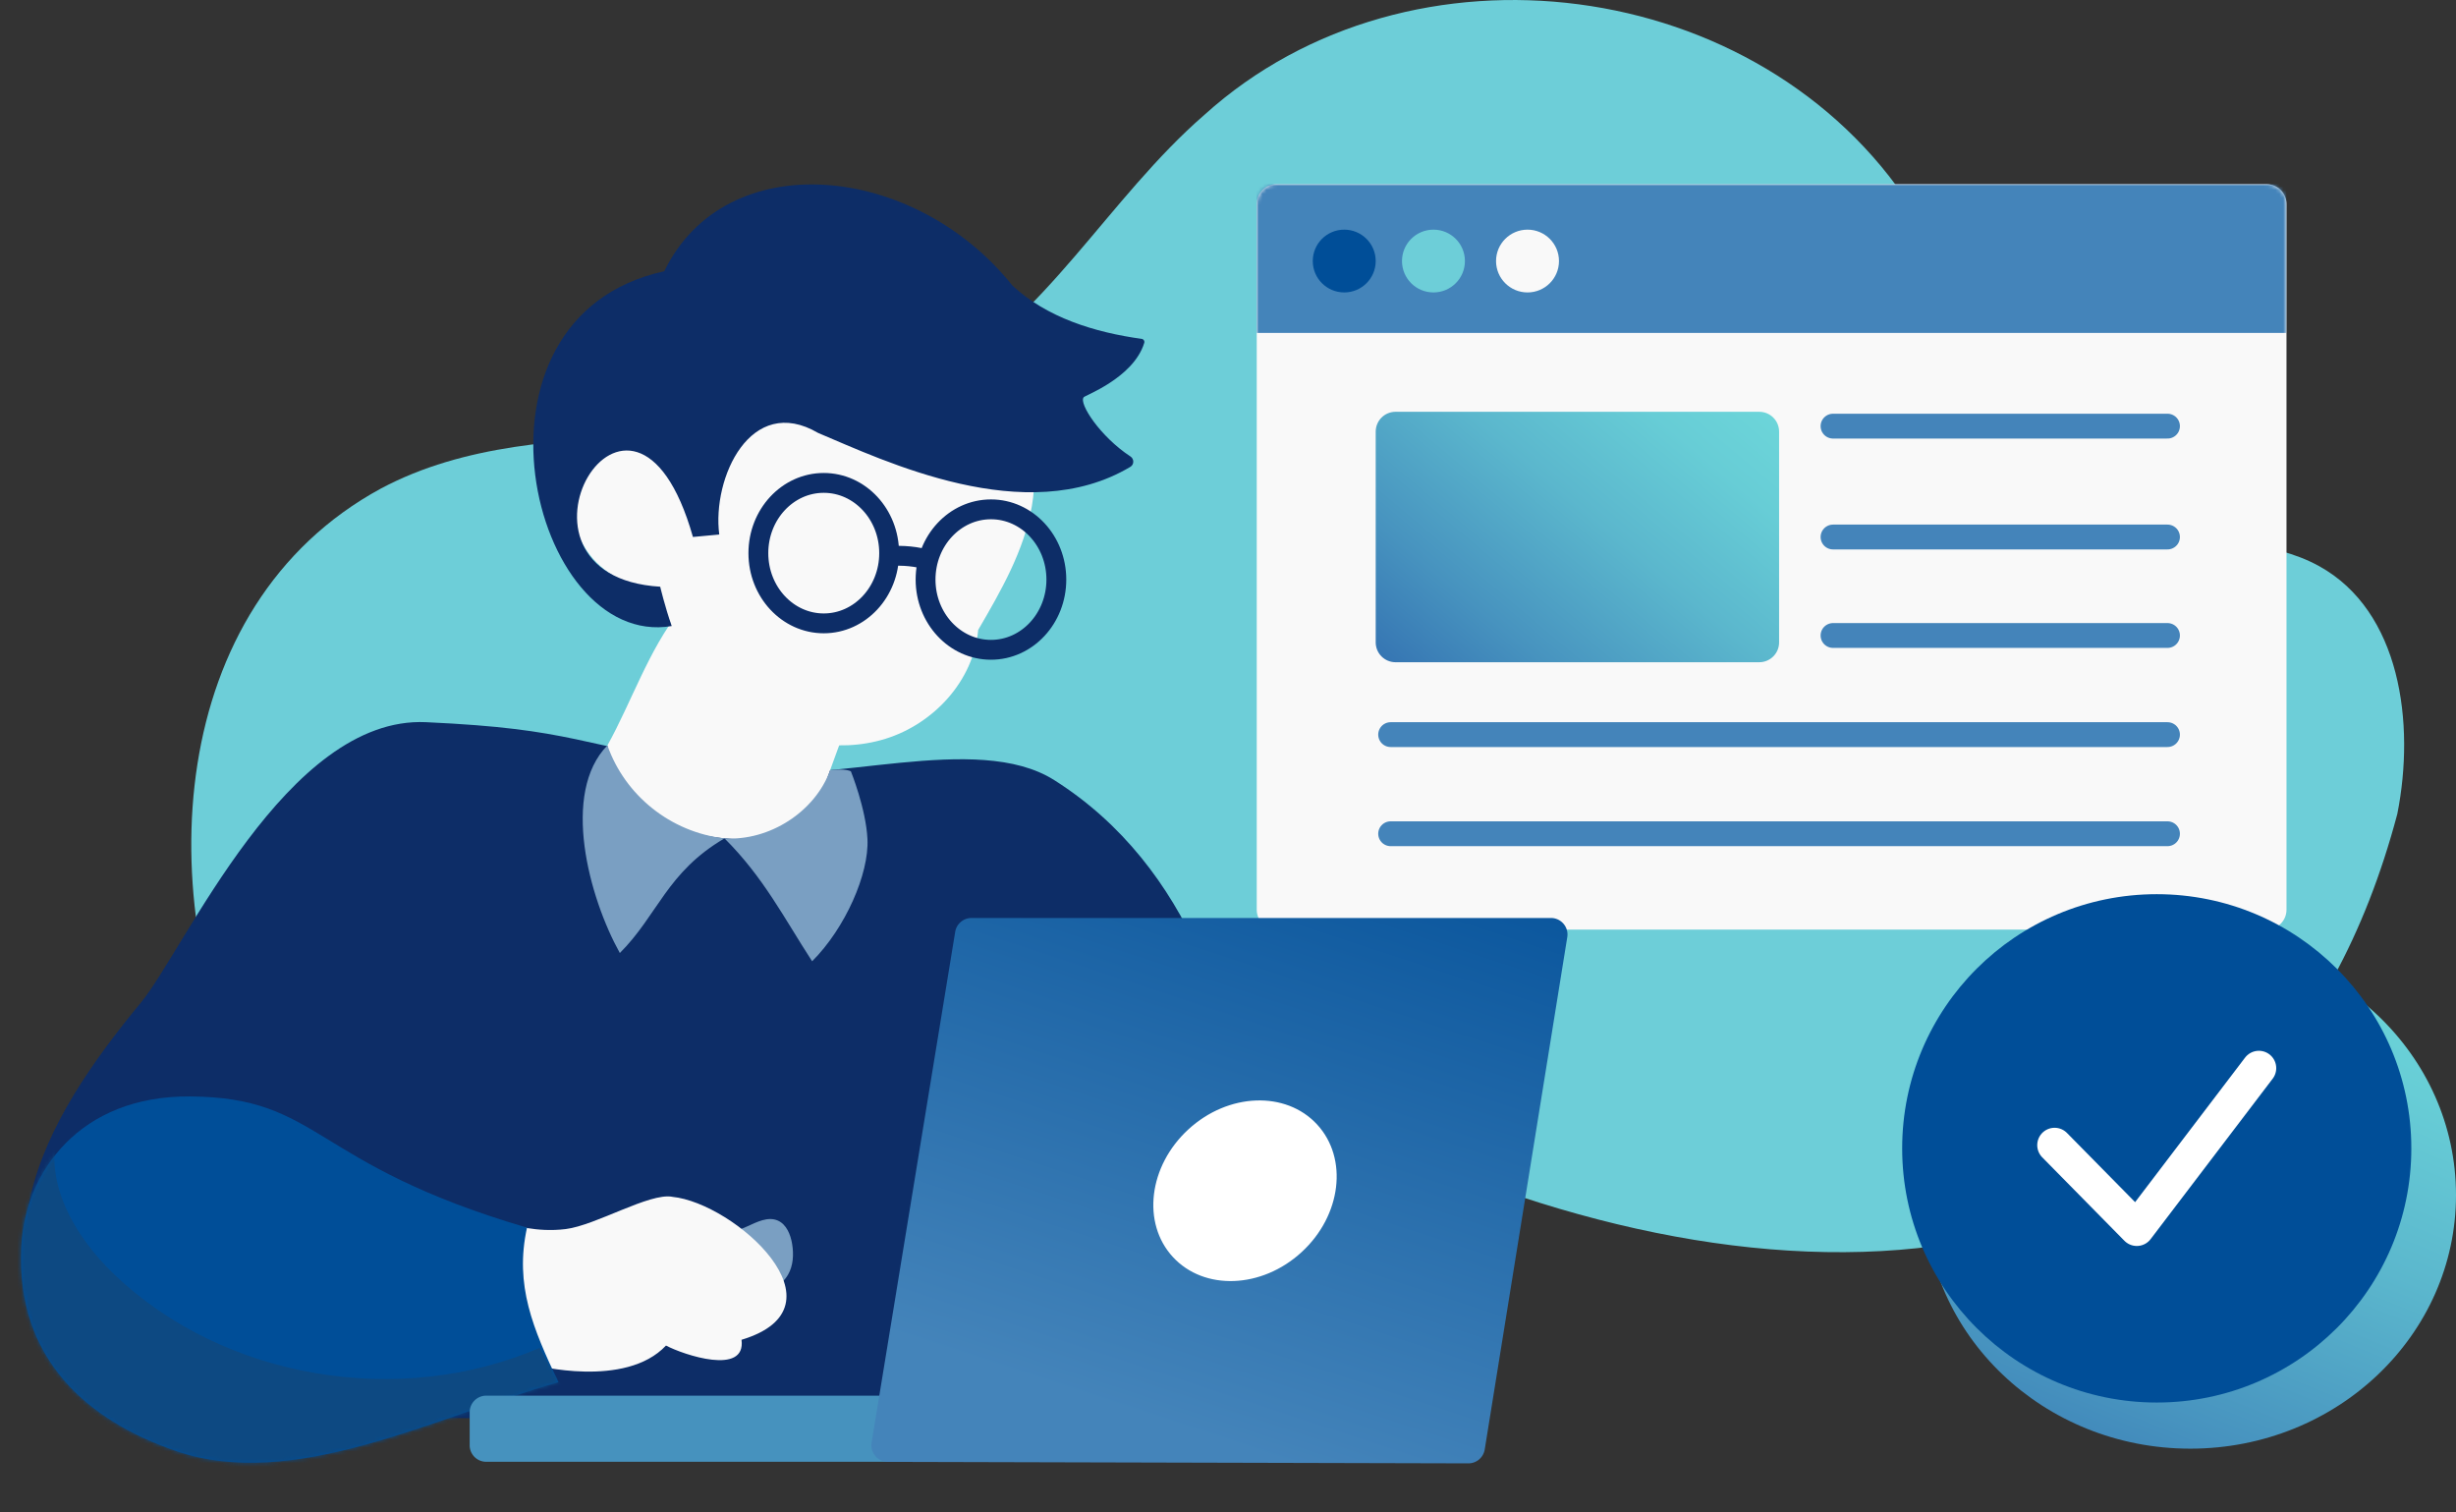 <svg height="394" width="640" xmlns="http://www.w3.org/2000/svg" xmlns:xlink="http://www.w3.org/1999/xlink"><rect width="100%" height="100%" fill="#333333" stroke="none"/><linearGradient id="a" gradientTransform="matrix(1 0 0 -1 0 -1788)" gradientUnits="userSpaceOnUse" x1="374.54" x2="447.55" y1="-1971.3" y2="-1884.55"><stop offset="0" stop-color="#3676b3"/><stop offset=".23" stop-color="#4793bf"/><stop offset=".56" stop-color="#5bb7cd"/><stop offset=".83" stop-color="#67cdd6"/><stop offset="1" stop-color="#6cd5d9"/></linearGradient><linearGradient id="b" x1="415.27" x2="551.53" xlink:href="#a" y1="-2049.76" y2="-1887.86"/><linearGradient id="c" x1="535.22" x2="599.1" xlink:href="#a" y1="-2187.36" y2="-2029.23"/><linearGradient id="d" gradientTransform="matrix(1 0 0 -1 0 -1788)" gradientUnits="userSpaceOnUse" x1="298.47" x2="357.34" y1="-2157.41" y2="-1978.22"><stop offset="0" stop-color="#4484ba"/><stop offset="1" stop-color="#004e98"/></linearGradient><mask id="e" height="194.23" maskUnits="userSpaceOnUse" width="268.33" x="327.49" y="47.99"><path d="m327.49 237.05v-183.89c0-2.86 2.32-5.17 5.18-5.17h257.98c2.86 0 5.18 2.31 5.18 5.17v183.89c0 2.86-2.32 5.17-5.18 5.17h-257.98c-2.86 0-5.18-2.31-5.18-5.17z" fill="#fff"/></mask><mask id="f" height="108.3" maskUnits="userSpaceOnUse" width="149.46" x="0" y="285.7"><path d="m137.33 319.9c-3.31 15.04 1.63 26.38 8.18 40.27-33.13 9.39-69.14 28.39-99.63 17.92-22.8-7.83-41.75-23.8-40.34-53.13.94-19.7 15.34-39.45 43.91-39.26 34.35.22 31.13 17.53 87.88 34.19z" fill="#fff"/></mask><path d="m65.59 287.4c-26.21-52.61-22.73-129.47 33.68-160.11 43.54-23.18 100.69-4.31 143.98-27.97 29.12-15.92 45.57-47.7 70.64-69.43 53.59-48.38 145-36.4 184.22 24.21 20.06 29.66 30.66 70.95 64.49 82.8 13.61 4.77 29.14 3.65 41.76 10.63 21.16 11.72 25.05 40.85 20.35 64.55-33.87 127.7-153.08 133.99-258.34 88.32-101.73-30.14-110.56-4.37-189.42 41.74-47.8 20.03-96.63-19.16-111.35-54.73z" fill="#6dced8"/><path d="m327.49 237.05v-183.89c0-2.86 2.32-5.17 5.18-5.17h257.98c2.86 0 5.18 2.31 5.18 5.17v183.89c0 2.86-2.32 5.17-5.18 5.17h-257.98c-2.86 0-5.18-2.31-5.18-5.17z" fill="#f9f9f9"/><g mask="url(#e)"><path d="m595.82 47.99h-268.33v38.76h268.33z" fill="#4484ba"/></g><path d="m350.29 76.2c4.53 0 8.2-3.66 8.2-8.18s-3.67-8.18-8.2-8.18-8.2 3.66-8.2 8.18 3.67 8.18 8.2 8.18z" fill="#004e98"/><path d="m373.54 76.2c4.53 0 8.2-3.66 8.2-8.18s-3.67-8.18-8.2-8.18-8.2 3.66-8.2 8.18 3.67 8.18 8.2 8.18z" fill="#6dced8"/><path d="m398.05 76.2c4.53 0 8.2-3.66 8.2-8.18s-3.67-8.18-8.2-8.18-8.2 3.66-8.2 8.18 3.67 8.18 8.2 8.18z" fill="#f9f9f9"/><path d="m358.49 167.39v-54.92c0-2.86 2.32-5.17 5.18-5.17h94.76c2.86 0 5.18 2.31 5.18 5.17v54.92c0 2.86-2.32 5.17-5.18 5.17h-94.76c-2.86 0-5.18-2.31-5.18-5.17z" fill="url(#a)"/><path d="m477.66 111.04h87.16zm0 28.89h87.16zm0 25.66h87.16zm-115.28 25.83h202.44zm0 25.83h202.44z" fill="url(#b)"/><path d="m477.66 111.04h87.16m-87.16 28.89h87.16m-87.16 25.66h87.16m-202.44 25.83h202.44m-202.44 25.83h202.44" fill="none" stroke="#4484ba" stroke-linecap="round" stroke-linejoin="round" stroke-width="6.47"/><path d="m570.76 377.48c38.24 0 69.24-29.59 69.24-66.08s-31-66.08-69.24-66.08-69.24 29.59-69.24 66.08 31 66.08 69.24 66.08z" fill="url(#c)"/><path d="m562.02 365.46c36.64 0 66.34-29.65 66.34-66.23s-29.7-66.23-66.34-66.23-66.34 29.65-66.34 66.23 29.7 66.23 66.34 66.23z" fill="#004e98"/><path d="m535.4 298.39 21.42 21.75 31.81-41.81" fill="none" stroke="#fff" stroke-linecap="round" stroke-linejoin="round" stroke-width="9.05"/><path d="m27.04 368.45 297.36 3.45v-1.62s21.66-121.89-49.69-167.01c-20.22-12.79-58.86 1.57-83.67-2.48-41.75-6.81-41.07-10.81-80.02-12.61-36.3-1.68-62.83 59.15-74.29 73.05-24.81 30.09-48.62 68.36-9.69 107.23z" fill="#0d2d67"/><path d="m177.14 159.19c-8.01 9.94-12.67 23.94-18.85 35.03 1.63 10.51 10.58 18.85 20.69 22.22s21.16 2.49 31.58.25c4.2-11.7 8.4-23.4 12.75-35.04-12.55-10.22-30.8-20.02-46.17-22.47z" fill="#f9f9f9"/><path d="m177.54 119.46c-.26-6.72-8.04-11.45-14.62-10.02s-11.41 7.47-13.17 13.96c-1.94 7.14-.62 15.19 3.87 21.07s12.18 9.31 17.99 8.81c3.3 12.79 10.63 24.75 21.39 32.43s25.06 10.72 37.7 6.81 23.02-15.17 24.2-28.38c5.95-10.2 12-20.69 14-32.32 2-11.64-.86-24.85-10.13-32.19-8.33-6.6-19.82-7.2-30.45-6.83-10.21.35-20.61 1.39-29.97 5.47-9.37 4.09-17.65 11.66-20.82 21.19z" fill="#f9f9f9"/><path d="m175.03 163.13c-36.81 6.23-57.37-80.34-1.93-92.45 15.97-32.91 65.03-28.4 90.72 3.73 8.93 8.32 21.39 12.2 33.7 13.89.49.07.81.56.66 1.03-2.82 9.28-16.04 13.92-15.79 14.2-1.32 1.59 4.32 10.26 12.19 15.41.99.65.98 2.11-.03 2.71-27.23 16.25-64.22-1.64-81.36-8.84-17.57-10.29-27.68 11.74-25.76 26.47l-6.86.64c-15.94-56.25-54.23 10.21-8.53 12.96 0 0 1.23 5.2 3 10.25z" fill="#0d2d67"/><path d="m258.23 169.32c9.41 0 17.04-8.19 17.04-18.3s-7.63-18.3-17.04-18.3-17.04 8.19-17.04 18.3 7.63 18.3 17.04 18.3zm-43.57-6.89c9.41 0 17.04-8.19 17.04-18.3s-7.63-18.3-17.04-18.3-17.04 8.19-17.04 18.3 7.63 18.3 17.04 18.3zm17.08-17.51c3.53-.29 7.12.06 10.52 1.07" fill="none" stroke="#0d2d67" stroke-miterlimit="10" stroke-width="5.17"/><path d="m158.28 194.23c-12.12 12.39-4.84 39.57 3.24 54.1 9.88-9.87 12.26-21.12 27.28-29.87-14.09-1.62-25.94-11.22-30.51-24.22zm30.52 24.23c11.72.72 23.61-6.95 27.53-17.78 4.13-.47 5.4.31 5.4.31s3.95 9.77 4.32 17.69c.42 8.99-5.74 23.13-14.42 31.8-7.35-11.32-12.64-21.86-22.83-32.02zm-12.36 103.91c6.18.75 12.55-.23 18.28-2.81 2.55-1.15 5.4-2.64 7.96-1.52 2.23.97 3.33 3.61 3.74 6.1.44 2.7.3 5.62-1.05 7.97-1.76 3.06-5.15 4.6-8.39 5.74-4.62 1.62-9.39 2.8-14.22 3.53-1.16.17-2.42.3-3.41-.34-.81-.52-1.27-1.45-1.64-2.36-2.36-5.82-2.2-12.7-1.26-16.3z" fill="#7a9fc2"/><path d="m175.19 311.86c16.15 1.58 46.52 28.67 18.04 37.25 1.23 9.4-15.09 3.94-19.68 1.5-10.61 11.3-34.31 5.09-34.31 5.09l-5.86-36.65s6.29 2.17 14.04 1.21c7.86-.98 21.85-9.52 27.77-8.41z" fill="#f9f9f9"/><path d="m137.33 319.9c-3.31 15.04 1.63 26.38 8.18 40.27-33.13 9.39-69.14 28.39-99.63 17.92-22.8-7.83-41.75-23.8-40.34-53.13.94-19.7 15.34-39.45 43.91-39.26 34.35.22 31.13 17.53 87.88 34.19z" fill="#004e98"/><g mask="url(#f)"><path d="m15.63 293.39c-5.01 13.7 3.66 28.7 14.22 38.77 28.57 27.25 74.26 34.79 110.75 19.07 2.47 4.43 4.94 8.85 8.87 14.41-16.06 10.76-33.36 20.06-52.08 24.9s-39.04 5-57.03-2.09-33.3-21.98-38.51-40.57c-5.21-18.6.95-40.48 13.77-54.49z" fill="#0d4982"/></g><path d="m122.39 376.59v-8.61a4.31 4.31 0 0 1 4.31-4.31h252.8a4.31 4.31 0 0 1 4.31 4.31v8.61a4.31 4.31 0 0 1 -4.31 4.31h-252.8a4.31 4.31 0 0 1 -4.31-4.31z" fill="#4692be"/><path d="m227.13 375.91 21.78-133.1a4.31 4.31 0 0 1 4.26-3.61h150.98c2.66 0 4.68 2.37 4.26 4.99l-21.51 133.5a4.31 4.31 0 0 1 -4.27 3.62l-151.25-.39c-2.65-.01-4.67-2.39-4.25-5z" fill="url(#d)"/><path d="m339.18 326.27c10.38-9.53 12.19-24.42 4.04-33.26-8.14-8.83-23.16-8.27-33.54 1.27-10.38 9.53-12.19 24.42-4.04 33.26 8.14 8.83 23.16 8.27 33.54-1.27z" fill="#fff"/></svg>